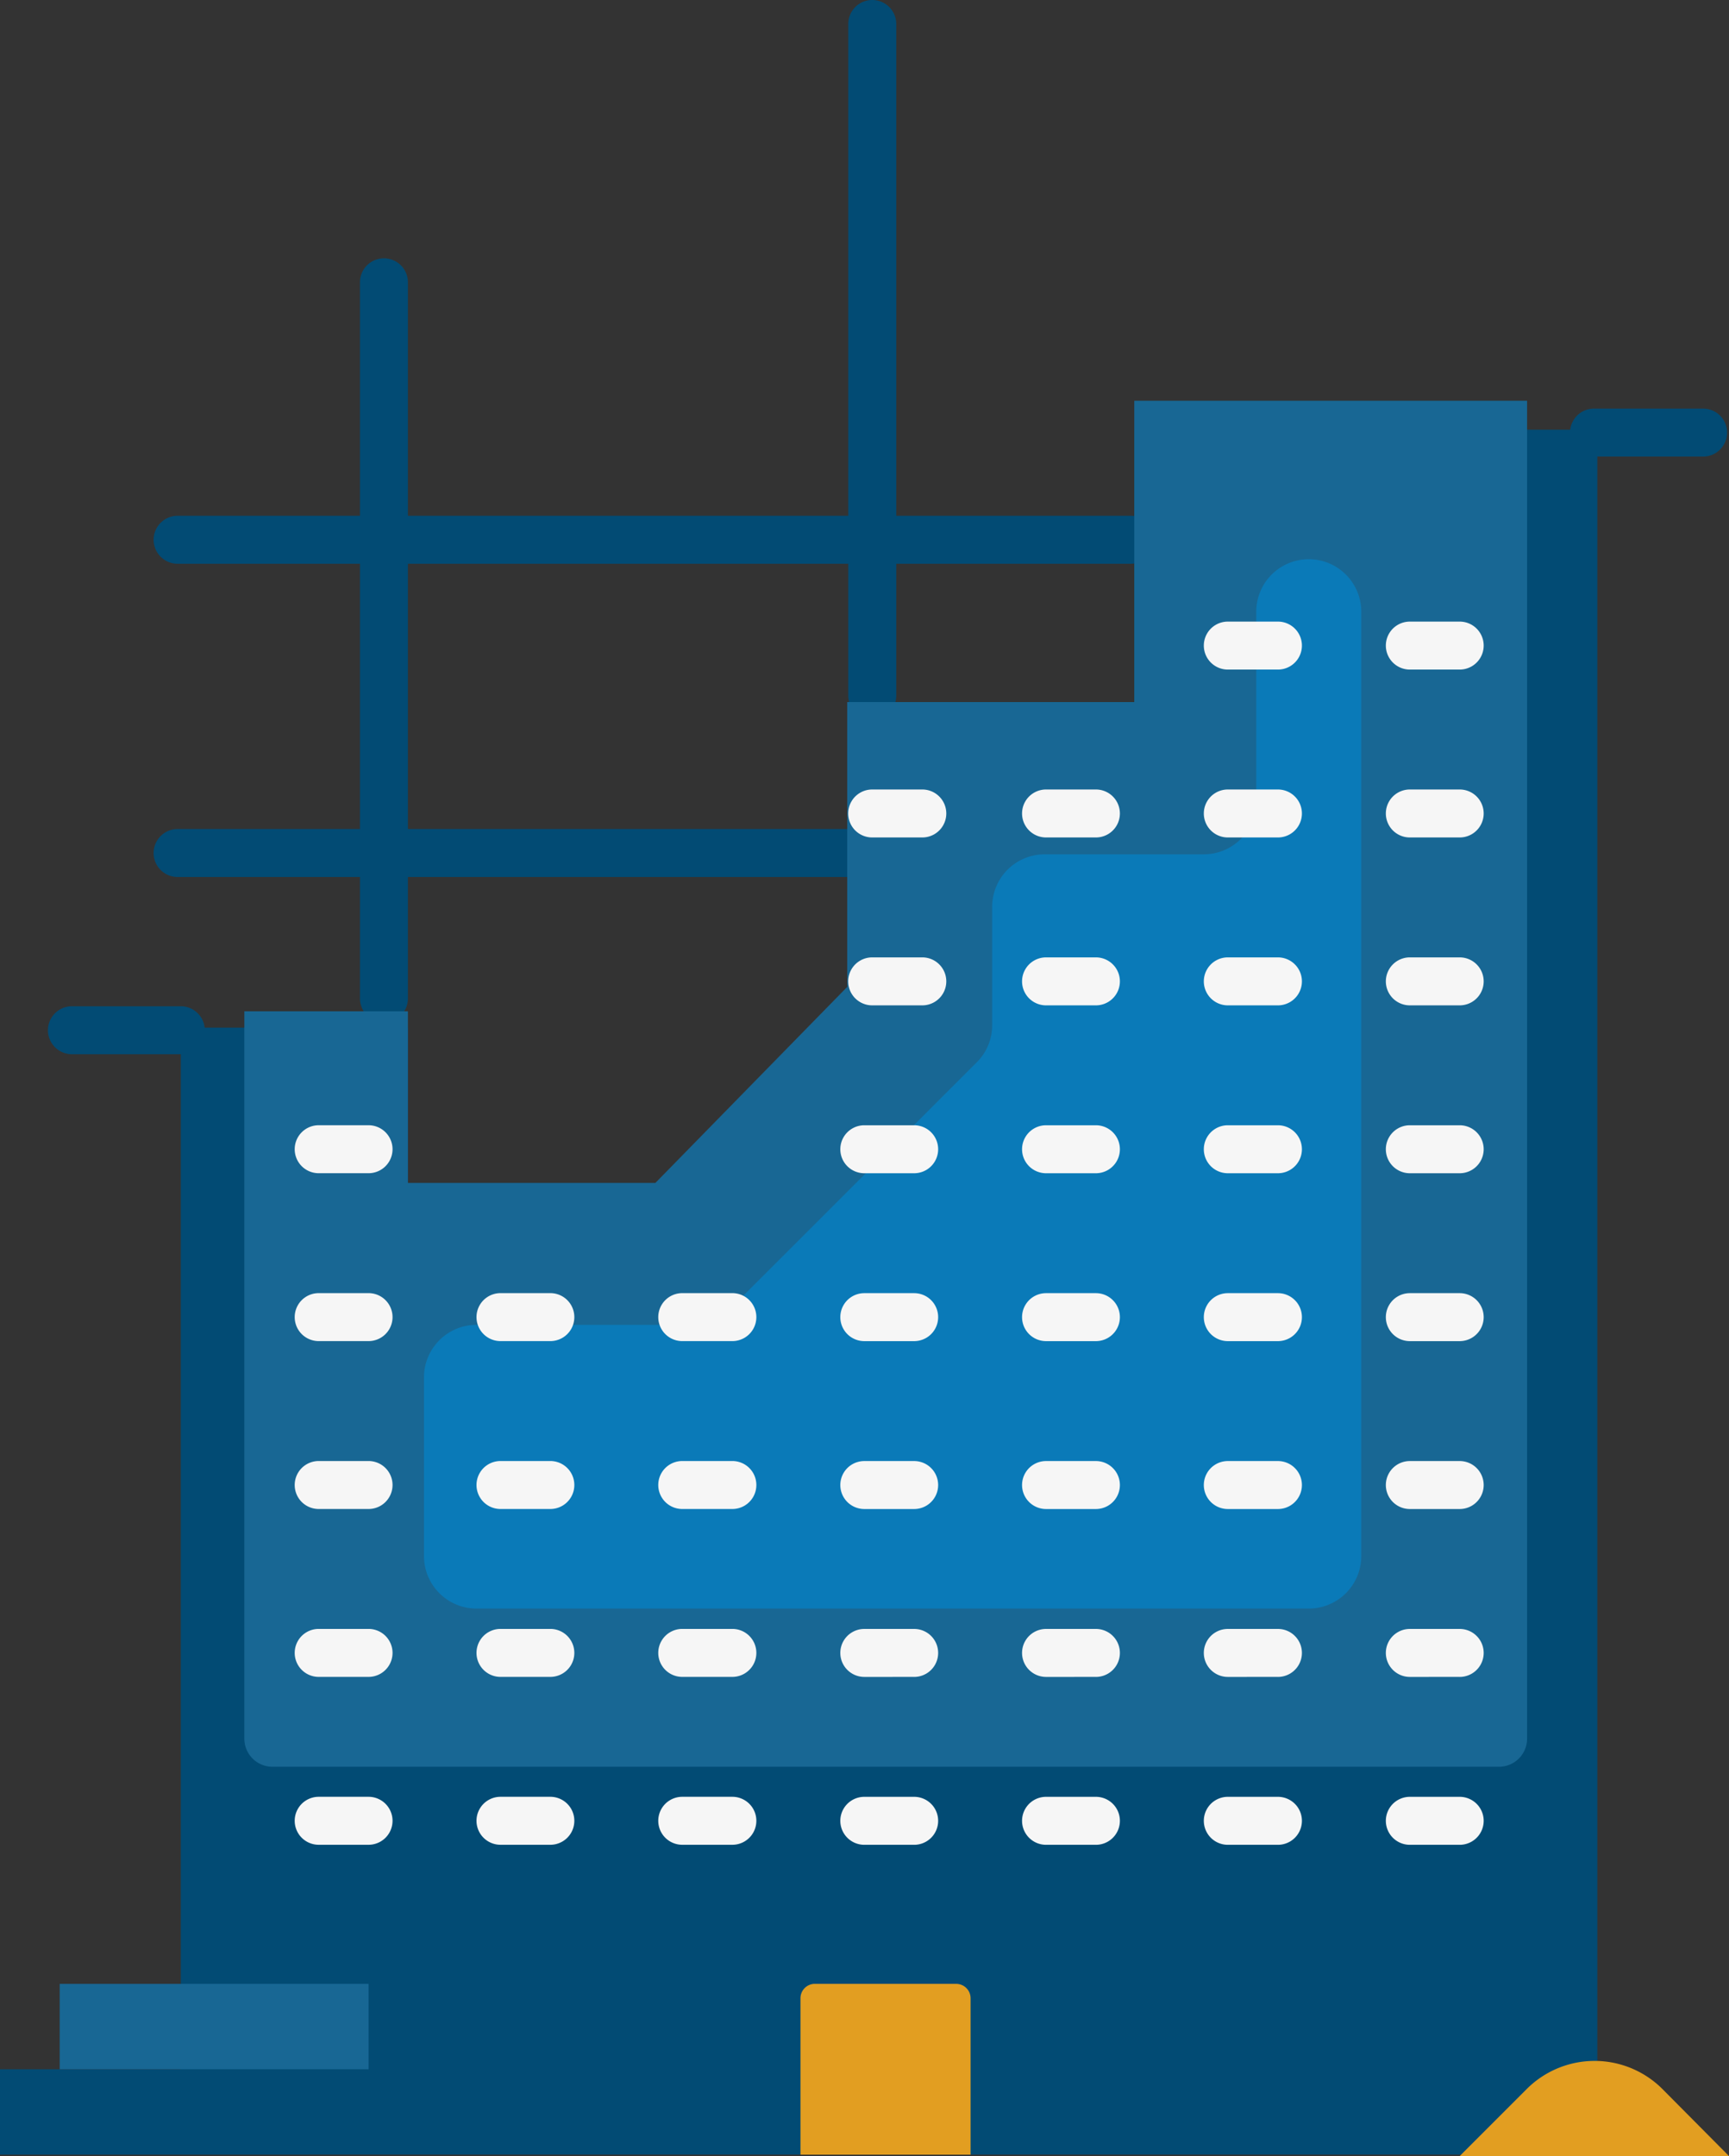 <svg xmlns="http://www.w3.org/2000/svg" width="60.954" height="76" viewBox="0 0 60.954 76">
  <rect x="0" y="0" width="60.954" height="76" fill="#333333" stroke="none"/>
  <g id="Construction_Building" data-name="Construction Building" transform="translate(-11.13 -6.37)">
    <path id="Path_3119" data-name="Path 3119" d="M71.48,24.771H67.634a.845.845,0,1,1,0-1.691H71.48a.845.845,0,1,1,0,1.691ZM17.814,45.838H13.975a.845.845,0,0,1,0-1.691h3.838a.845.845,0,0,1,0,1.691Zm33.5-17.289H17.7a.845.845,0,1,1,0-1.691H51.309a.845.845,0,0,1,0,1.691ZM46.625,39.591H17.7a.845.845,0,1,1,0-1.691h28.93a.845.845,0,1,1,0,1.691Z" transform="translate(-0.309 -2.307)" fill="#024b74"/>
    <path id="Path_3120" data-name="Path 3120" d="M44.2,31.732a.845.845,0,0,1-.845-.845V7.215a.845.845,0,1,1,1.691,0V30.887A.845.845,0,0,1,44.2,31.732ZM26.985,42.41a.845.845,0,0,1-.845-.845V16.321a.845.845,0,1,1,1.691,0V41.565A.845.845,0,0,1,26.985,42.41Z" transform="translate(-2.32)" fill="#024b74"/>
    <path id="Path_3121" data-name="Path 3121" d="M68.608,23.08v60.8H18.67V44.156h8.006v5.893H35.4l6.8-6.806V33.479H52.284V23.08Z" transform="translate(-1.166 -1.563)" fill="#024b74"/>
    <path id="Path_3122" data-name="Path 3122" d="M66.541,23.08V70.23a.991.991,0,0,1-.981,1H22.3a.991.991,0,0,1-.981-1V44.6h5.766V50.65H35.81l6.763-6.91V33.7h10.12V23.08Z" transform="translate(-1.575 -2.583)" fill="#186794"/>
    <path id="Path_3123" data-name="Path 3123" d="M28.81,64.215V57.9a1.851,1.851,0,0,1,1.851-1.835H38.27a1.86,1.86,0,0,0,1.31-.541L48.3,46.808a1.835,1.835,0,0,0,.541-1.3V41.33a1.851,1.851,0,0,1,1.851-1.851H56.3a1.851,1.851,0,0,0,1.851-1.851v-6.7a1.851,1.851,0,0,1,1.851-1.851h0a1.851,1.851,0,0,1,1.851,1.851V64.215a1.851,1.851,0,0,1-1.851,1.851H30.661A1.851,1.851,0,0,1,28.81,64.215Z" transform="translate(-2.733 -2.995)" fill="#0a7ab8"/>
    <path id="Path_3124" data-name="Path 3124" d="M45.009,87.88H50a.507.507,0,0,1,.507.507V93.9H44.51V88.379a.507.507,0,0,1,.5-.5Z" transform="translate(-5.16 -11.58)" fill="#e29e21"/>
    <path id="Path_3125" data-name="Path 3125" d="M64.49,32.771H62.732a.845.845,0,0,1,0-1.691H64.49a.845.845,0,1,1,0,1.691Zm0,5.918H62.732a.845.845,0,0,1,0-1.691H64.49a.845.845,0,1,1,0,1.691Zm0,5.918H62.732a.845.845,0,0,1,0-1.691H64.49a.845.845,0,1,1,0,1.691Zm0,5.918H62.732a.845.845,0,0,1,0-1.691H64.49a.845.845,0,0,1,0,1.691Zm0,5.918H62.732a.845.845,0,0,1,0-1.691H64.49a.845.845,0,0,1,0,1.691Zm0,5.918H62.732a.845.845,0,0,1,0-1.691H64.49a.845.845,0,1,1,0,1.691Zm0,5.918H62.732a.845.845,0,1,1,0-1.691H64.49a.845.845,0,1,1,0,1.691Zm0,5.918H62.732a.845.845,0,0,1,0-1.691H64.49a.845.845,0,0,1,0,1.691ZM58.082,32.771H56.315a.845.845,0,0,1,0-1.691h1.767a.845.845,0,1,1,0,1.691Zm0,5.918H56.315a.845.845,0,0,1,0-1.691h1.767a.845.845,0,1,1,0,1.691Zm0,5.918H56.315a.845.845,0,0,1,0-1.691h1.767a.845.845,0,0,1,0,1.691Zm0,5.918H56.315a.845.845,0,0,1,0-1.691h1.767a.845.845,0,1,1,0,1.691Zm0,5.918H56.315a.845.845,0,0,1,0-1.691h1.767a.845.845,0,1,1,0,1.691Zm0,5.918H56.315a.845.845,0,0,1,0-1.691h1.767a.845.845,0,0,1,0,1.691Zm0,5.918H56.315a.845.845,0,1,1,0-1.691h1.767a.845.845,0,1,1,0,1.691Zm0,5.918H56.315a.845.845,0,0,1,0-1.691h1.767a.845.845,0,1,1,0,1.691ZM51.665,38.689H49.907a.845.845,0,0,1,0-1.691h1.758a.845.845,0,1,1,0,1.691Zm0,5.918H49.907a.845.845,0,0,1,0-1.691h1.758a.845.845,0,0,1,0,1.691Zm0,5.918H49.907a.845.845,0,0,1,0-1.691h1.758a.845.845,0,0,1,0,1.691Zm0,5.918H49.907a.845.845,0,0,1,0-1.691h1.758a.845.845,0,0,1,0,1.691Zm0,5.918H49.907a.845.845,0,0,1,0-1.691h1.758a.845.845,0,0,1,0,1.691Zm0,5.918H49.907a.845.845,0,1,1,0-1.691h1.758a.845.845,0,1,1,0,1.691Zm0,5.918H49.907a.845.845,0,0,1,0-1.691h1.758a.845.845,0,0,1,0,1.691ZM45.544,38.689H43.778a.845.845,0,0,1,0-1.691h1.767a.845.845,0,0,1,0,1.691Zm0,5.918H43.778a.845.845,0,0,1,0-1.691h1.767a.845.845,0,0,1,0,1.691Zm-.287,5.918H43.5a.845.845,0,0,1,0-1.691h1.758a.845.845,0,0,1,0,1.691Zm0,5.918H43.5a.845.845,0,0,1,0-1.691h1.758a.845.845,0,0,1,0,1.691Zm0,5.918H43.5a.845.845,0,0,1,0-1.691h1.758a.845.845,0,1,1,0,1.691Zm0,5.918H43.5a.845.845,0,1,1,0-1.691h1.758a.845.845,0,1,1,0,1.691Zm0,5.918H43.5a.845.845,0,0,1,0-1.691h1.758a.845.845,0,1,1,0,1.691ZM38.849,56.442H37.082a.845.845,0,0,1,0-1.691h1.767a.845.845,0,0,1,0,1.691Zm0,5.918H37.082a.845.845,0,0,1,0-1.691h1.767a.845.845,0,1,1,0,1.691Zm0,5.918H37.082a.845.845,0,1,1,0-1.691h1.767a.845.845,0,1,1,0,1.691Zm0,5.918H37.082a.845.845,0,0,1,0-1.691h1.767a.845.845,0,0,1,0,1.691ZM32.432,56.442H30.674a.845.845,0,0,1,0-1.691h1.758a.845.845,0,0,1,0,1.691Zm0,5.918H30.674a.845.845,0,0,1,0-1.691h1.758a.845.845,0,1,1,0,1.691Zm0,5.918H30.674a.845.845,0,1,1,0-1.691h1.758a.845.845,0,1,1,0,1.691Zm0,5.918H30.674a.845.845,0,1,1,0-1.691h1.758a.845.845,0,0,1,0,1.691ZM26.024,50.524H24.265a.845.845,0,0,1,0-1.691h1.758a.845.845,0,0,1,0,1.691Zm0,5.918H24.265a.845.845,0,0,1,0-1.691h1.758a.845.845,0,0,1,0,1.691Zm0,5.918H24.265a.845.845,0,1,1,0-1.691h1.758a.845.845,0,1,1,0,1.691Zm0,5.918H24.265a.845.845,0,1,1,0-1.691h1.758a.845.845,0,1,1,0,1.691Zm0,5.918H24.265a.845.845,0,0,1,0-1.691h1.758a.845.845,0,0,1,0,1.691Z" transform="translate(-1.9 -2.799)" fill="#f6f6f6"/>
    <rect id="Rectangle_2624" data-name="Rectangle 2624" width="10.889" height="3.01" transform="translate(11.13 79.31)" fill="#024b74"/>
    <rect id="Rectangle_2625" data-name="Rectangle 2625" width="10.889" height="3.01" transform="translate(13.235 76.3)" fill="#186794"/>
    <path id="Path_3126" data-name="Path 3126" d="M81.494,94.447H72l2.35-2.35a3.382,3.382,0,0,1,4.81,0Z" transform="translate(-9.41 -12.077)" fill="#e29e21"/>
  </g>
</svg>
